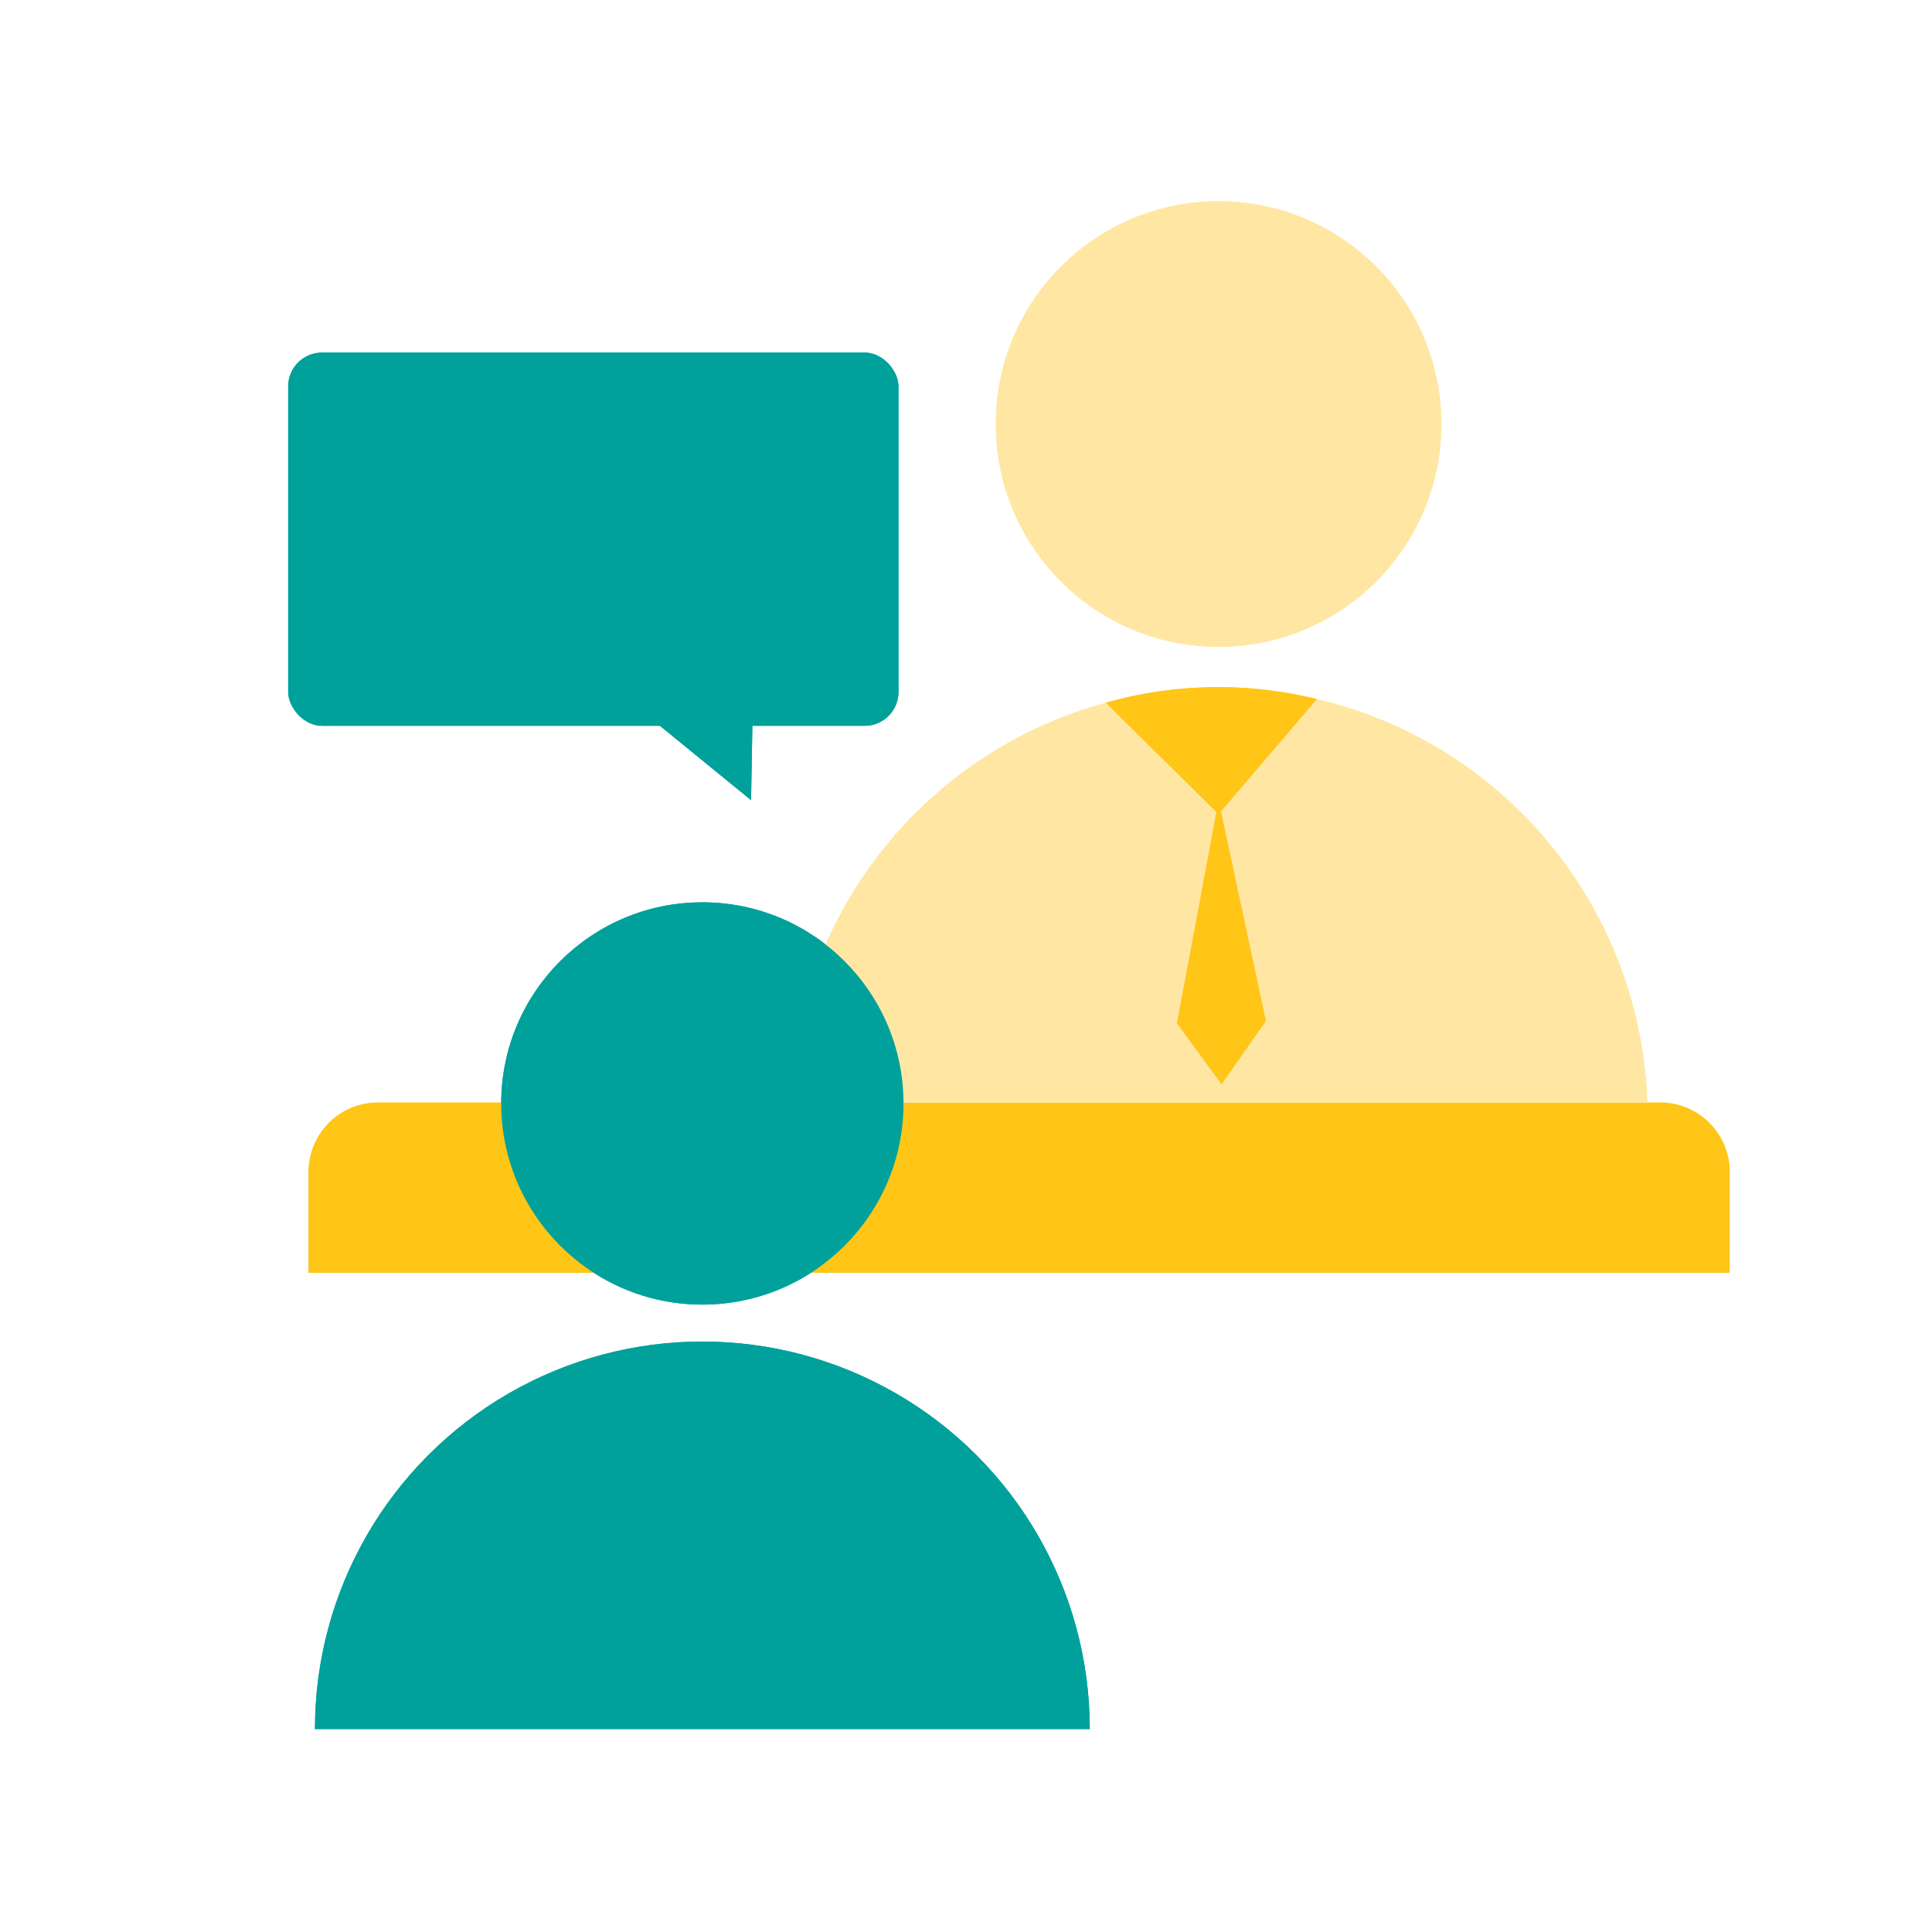 <svg xmlns="http://www.w3.org/2000/svg" xmlns:xlink="http://www.w3.org/1999/xlink" viewBox="0 0 192 192"><defs><style>.cls-1{fill:none;}.cls-2{clip-path:url(#clip-path);}.cls-3{fill:#ffe7a3;}.cls-4{clip-path:url(#clip-path-2);}.cls-5{fill:#ffc517;}.cls-6{fill:#00a19b;}.cls-7{clip-path:url(#clip-path-3);}</style><clipPath id="clip-path"><rect class="cls-1" width="192" height="192"/></clipPath><clipPath id="clip-path-2"><rect class="cls-1" x="75.52" y="60.07" width="88.21" height="50.9"/></clipPath><clipPath id="clip-path-3"><rect class="cls-1" x="28.64" y="125.86" width="79.66" height="45.97"/></clipPath></defs><g id="轉外框"><g class="cls-2"><circle class="cls-3" cx="121.1" cy="42.14" r="22.14"/><g class="cls-4"><circle class="cls-3" cx="121.1" cy="110.97" r="42.63"/></g><path class="cls-5" d="M171.88,126.46H30.67v-10a6.89,6.89,0,0,1,6.89-6.9H165a6.9,6.9,0,0,1,6.89,6.9Z"/><circle class="cls-6" cx="69.8" cy="109.66" r="19.99"/><g class="cls-7"><circle class="cls-6" cx="69.8" cy="171.82" r="38.5"/></g><path class="cls-5" d="M109.89,69.84,121.1,80.92l9.77-11.44A41,41,0,0,0,109.89,69.84Z"/><polygon class="cls-5" points="121.1 79.52 116.96 101.7 121.4 107.76 125.81 101.46 121.1 79.52"/><rect class="cls-6" x="28.64" y="35.04" width="60.65" height="37.09" rx="3.36"/><polygon class="cls-6" points="62.73 69.8 74.64 79.52 74.81 69.8 62.73 69.8"/></g></g><g id="設計圖層"><circle class="cls-3" cx="121.1" cy="42.14" r="22.14"/><g class="cls-4"><circle class="cls-3" cx="121.1" cy="110.97" r="42.63"/></g><path class="cls-5" d="M37.56,109.6H165a6.89,6.89,0,0,1,6.89,6.89v10a0,0,0,0,1,0,0H30.67a0,0,0,0,1,0,0v-10A6.89,6.89,0,0,1,37.56,109.6Z"/><circle class="cls-6" cx="69.8" cy="109.66" r="19.99"/><g class="cls-7"><circle class="cls-6" cx="69.8" cy="171.82" r="38.5"/></g><path class="cls-5" d="M109.89,69.84,121.1,80.92l9.77-11.44A41,41,0,0,0,109.89,69.84Z"/><polygon class="cls-5" points="121.1 79.52 116.96 101.7 121.4 107.76 125.81 101.46 121.1 79.52"/><rect class="cls-6" x="28.64" y="35.04" width="60.65" height="37.09" rx="3.36"/><polygon class="cls-6" points="62.73 69.8 74.64 79.52 74.81 69.8 62.73 69.8"/></g></svg>